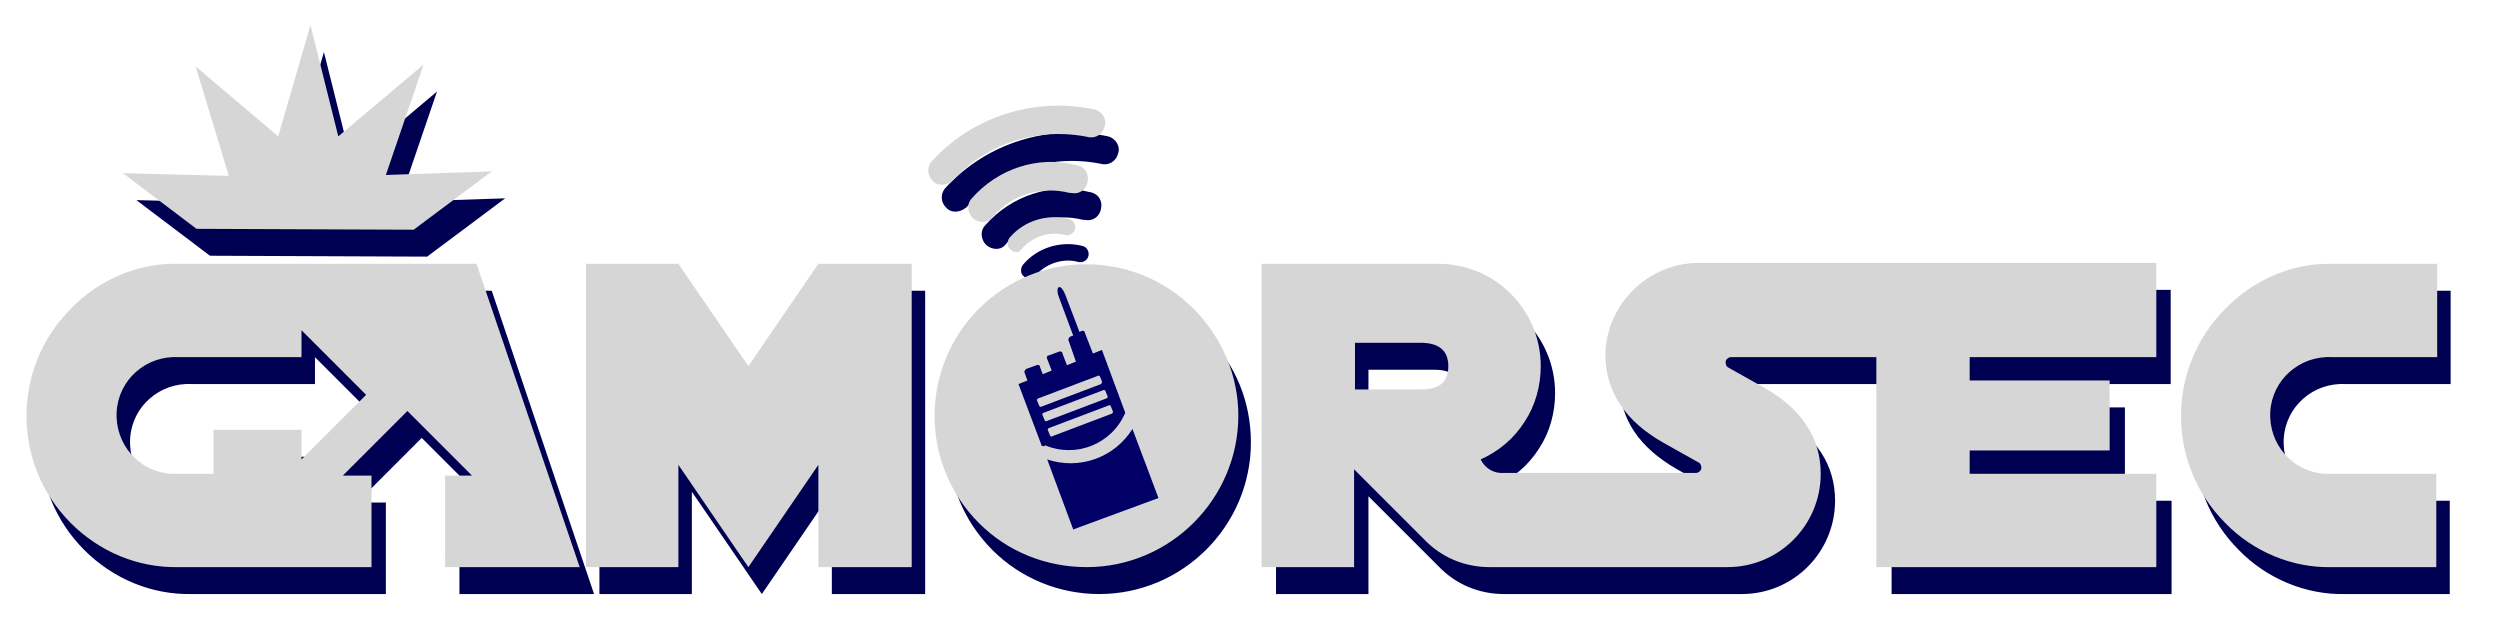 <?xml version="1.0" encoding="utf-8"?>
<!-- Generator: Adobe Illustrator 22.0.1, SVG Export Plug-In . SVG Version: 6.00 Build 0)  -->
<svg version="1.1" id="Calque_1" xmlns="http://www.w3.org/2000/svg" xmlns:xlink="http://www.w3.org/1999/xlink" x="0px" y="0px"
	 viewBox="0 0 278.6 70.4" style="enable-background:new 0 0 278.6 70.4;" xml:space="preserve">
<style type="text/css">
	.st0{fill:#000052;}
	.st1{fill:#D6D6D6;}
	.st2{fill:#000066;}
</style>
<title>logo-gamorsec</title>
<g id="Layer_2">
	<path class="st0" d="M9.4,61.3c-6.6-6.6-6.6-17.3,0-23.9l0,0c3.1-3.2,7.4-5.1,11.9-5h33.5l11.4,33.8h-15V56h3L47,48.8L39.8,56H43
		v10.2H21.4C16.9,66.3,12.6,64.5,9.4,61.3z M66.8,66.2V32.4h10.3l7.8,11.4l7.8-11.4h10.4v33.8H92.7V54.8l-7.8,11.4l-7.8-11.4v11.4
		H66.8z M110.6,61.3c-6.6-6.6-6.6-17.3,0-23.9l0,0c6.6-6.6,17.3-6.6,23.9,0c3.2,3.2,4.9,7.4,4.9,11.9c0,9.3-7.6,16.9-16.9,16.9
		C118.1,66.2,113.8,64.5,110.6,61.3L110.6,61.3z M142.2,66.2V32.4h19.7c6.3,0,11.4,5.1,11.4,11.4c0,2.2-0.6,4.4-1.8,6.2
		c-1.2,1.9-2.9,3.3-4.9,4.2c0.5,1,1.5,1.6,2.6,1.5h21.5c0.3-0.1,0.5-0.3,0.5-0.6c0-0.2-0.1-0.4-0.2-0.5l-4.1-2.3
		c-4.2-2.4-6.4-5.6-6.4-9.6c0-5.7,4.7-10.4,10.4-10.4h51v10.5h-20.8v2.6h15.7v7.8h-15.6v2.6H242v10.4h-31.2V42.8h-16.4
		c-0.3,0.1-0.5,0.3-0.5,0.6c0,0.2,0.1,0.4,0.2,0.5l4.1,2.3c4.2,2.4,6.3,5.6,6.3,9.6c0,5.7-4.6,10.4-10.4,10.4l0,0h-26.5
		c-2.8,0-5.4-1.1-7.3-3.1l-7.8-7.8v10.9H142.2z M249.5,61.3c-6.6-6.6-6.6-17.3,0-23.9l0,0c3.1-3.2,7.4-5.1,11.9-5h11.7v10.4h-11.7
		c-3.6-0.2-6.7,2.5-6.9,6.1c-0.2,3.6,2.5,6.7,6.1,6.9c0.2,0,0.5,0,0.7,0H273v10.4h-11.7C257,66.3,252.6,64.5,249.5,61.3z
		 M120.9,62.8l9.9-3.7l-3-8.1c-2.1,3.4-6.2,4.9-10,3.6L120.9,62.8z M25.3,55.8v-4.9h9.8v3.3l7.2-7.2l-7.2-7.2v0.8l0,0v2.2H24l0,0
		h-2.6c-3.6-0.2-6.7,2.5-6.9,6.1s2.5,6.7,6.1,6.9c0.2,0,0.5,0,0.7,0H25.3z M123.1,53.3c1.8-0.7,3.3-2.1,4.1-3.9l-2.8-7.4l-1,0.4
		l-0.9-2.4c-0.1-0.2-0.3-0.3-0.5-0.2l0,0l-0.2,0.1l-1.7-4.5c-0.2-0.6-0.5-1-0.7-0.9s-0.2,0.6,0,1.1l1.7,4.5l-0.3,0.1
		c-0.2,0.1-0.3,0.3-0.2,0.5l0,0l0.9,2.4l-1.1,0.4l-0.5-1.4c-0.1-0.2-0.3-0.3-0.5-0.2l-1.2,0.5c-0.2,0.1-0.3,0.3-0.2,0.4l0,0l0.5,1.4
		l-1.1,0.4l-0.3-0.9c-0.1-0.2-0.3-0.3-0.5-0.2l-1.2,0.5c-0.2,0.1-0.3,0.3-0.2,0.5l0.3,0.9l-1.1,0.4l2.7,7.2
		C119,53.9,121.1,54,123.1,53.3L123.1,53.3z M118.1,51.6l-0.2-0.6c0-0.1,0-0.2,0.1-0.3l6.9-2.6c0.1,0,0.2,0,0.3,0.1l0.2,0.6
		c0,0.1,0,0.2-0.1,0.3l-6.9,2.6C118.3,51.7,118.2,51.7,118.1,51.6L118.1,51.6z M117.5,49.8l-0.2-0.6c0-0.1,0-0.2,0.1-0.3l6.9-2.6
		c0.1,0,0.2,0,0.3,0.1l0,0l0.2,0.6c0,0.1,0,0.2-0.1,0.3l0,0l-6.9,2.6C117.7,50,117.5,49.9,117.5,49.8L117.5,49.8z M116.9,48.1
		l-0.2-0.6c0-0.1,0-0.2,0.1-0.3l0,0l6.9-2.6c0.1,0,0.2,0,0.3,0.1l0.2,0.6c0,0.1,0,0.2-0.1,0.3l-6.9,2.6
		C117,48.2,116.9,48.2,116.9,48.1L116.9,48.1z M162.9,43.8c0-1.7-1-2.6-3.1-2.6h-7.3v5.2h7.3C161.9,46.4,162.9,45.6,162.9,43.8z
		 M114.1,30.8c-0.4-0.3-0.4-0.9-0.1-1.3l0,0c1.6-1.9,4.2-2.7,6.6-2.1c0.5,0.1,0.8,0.6,0.7,1.1s-0.6,0.8-1.1,0.7
		c-1.8-0.5-3.7,0.2-4.9,1.6C115.1,31.2,114.5,31.2,114.1,30.8L114.1,30.8z M23.4,28.5l-8.2-6.2L27,22.6l-3.7-12.2l9.2,7.8l3.6-12.4
		l3.1,12.4l9.5-8l-4.2,12.3l11.8-0.4l-8.7,6.5L23.4,28.5L23.4,28.5z M109.9,27.3c-0.6-0.6-0.7-1.6-0.1-2.2c2.9-3.3,7.4-4.8,11.6-3.7
		c0.9,0.1,1.5,0.9,1.3,1.8c-0.1,0.9-0.9,1.5-1.8,1.3c-0.1,0-0.1,0-0.2,0c-3.2-0.8-6.5,0.2-8.6,2.7C111.6,27.9,110.6,27.9,109.9,27.3
		C110,27.3,110,27.3,109.9,27.3z M105.4,23.1c-0.6-0.6-0.6-1.6,0-2.2c4.6-5,11.5-7.1,18.1-5.7c0.8,0.2,1.4,1.1,1.1,1.9
		c-0.2,0.8-0.9,1.3-1.7,1.2c-5.6-1.2-11.4,0.6-15.2,4.8C107,23.7,106,23.8,105.4,23.1C105.4,23.2,105.4,23.1,105.4,23.1L105.4,23.1z
		"/>
	<path class="st1" d="M7.9,58.3c-6.6-6.6-6.6-17.3,0-23.9l0,0c3.1-3.2,7.4-5.1,11.9-5h33.3l11.5,33.8h-15V53h3l-7.2-7.2L38.2,53h3.2
		v10.2H19.9C15.4,63.3,11.1,61.5,7.9,58.3z M65.3,63.2V29.4h10.3l7.8,11.4l7.8-11.4h10.4v33.8H91.2V51.8l-7.8,11.4l-7.8-11.4v11.4
		H65.3z M109.1,58.3c-6.6-6.6-6.6-17.3,0-23.9l0,0c6.6-6.6,17.3-6.6,23.9,0c3.2,3.2,5,7.5,5,11.9c0,9.3-7.6,16.9-16.9,16.9
		C116.6,63.2,112.3,61.5,109.1,58.3L109.1,58.3z M140.6,63.2V29.4h19.7c6.3,0,11.4,5.1,11.4,11.4c0,2.2-0.6,4.4-1.8,6.2
		c-1.2,1.9-2.9,3.3-4.9,4.2c0.5,1,1.5,1.6,2.6,1.5h21.5c0.3-0.1,0.5-0.3,0.5-0.6c0-0.2-0.1-0.4-0.2-0.5l-4.1-2.3
		c-4.2-2.4-6.3-5.6-6.4-9.6c0-5.7,4.7-10.4,10.4-10.4h51v10.5h-20.8v2.6h15.6v7.8h-15.6v2.6h20.8v10.4h-31.2V39.8h-16.3
		c-0.3,0.1-0.5,0.3-0.5,0.6c0,0.2,0.1,0.4,0.2,0.5l4.1,2.3c4.2,2.4,6.3,5.6,6.3,9.6c0,5.7-4.6,10.4-10.4,10.4l0,0H166
		c-2.8,0-5.4-1.1-7.3-3.1l-7.8-7.8v10.9H140.6z M248,58.3c-6.6-6.6-6.6-17.3,0-23.9l0,0c3.1-3.2,7.4-5.1,11.9-5h11.7v10.4h-11.7
		c-3.6-0.2-6.7,2.5-6.9,6.1c-0.2,3.6,2.5,6.7,6.1,6.9c0.2,0,0.5,0,0.7,0h11.7v10.4h-11.7C255.5,63.3,251.1,61.5,248,58.3z
		 M23.8,52.8v-4.9h9.8v3.3l7.2-7.2l-7.2-7.2v0.8l0,0v2.2H22.5l0,0h-2.6c-3.6-0.2-6.7,2.5-6.9,6.1s2.5,6.7,6.1,6.9c0.2,0,0.5,0,0.7,0
		H23.8z M161.4,40.8c0-1.7-1-2.6-3.1-2.6H151v5.2h7.3C160.4,43.4,161.4,42.6,161.4,40.8z M112.6,27.8c-0.4-0.3-0.4-0.9-0.1-1.3l0,0
		c1.6-1.9,4.2-2.7,6.6-2.1c0.5,0.1,0.8,0.6,0.7,1.1s-0.6,0.8-1.1,0.7l0,0c-1.8-0.5-3.7,0.2-4.9,1.6C113.6,28.2,113,28.2,112.6,27.8
		L112.6,27.8z M21.9,25.5l-8.2-6.2l11.8,0.3L21.8,7.4l9.2,7.8l3.6-12.4l3.1,12.4l9.5-8L43,19.5l11.8-0.4l-8.7,6.5L21.9,25.5
		L21.9,25.5z M108.4,24.3c-0.6-0.6-0.7-1.6-0.1-2.2c2.9-3.3,7.4-4.8,11.6-3.7c0.9,0.1,1.5,0.9,1.3,1.8c-0.1,0.9-0.9,1.5-1.8,1.3
		c-0.1,0-0.1,0-0.2,0c-3.2-0.8-6.5,0.2-8.6,2.7C110.1,24.9,109.1,24.9,108.4,24.3C108.5,24.3,108.5,24.3,108.4,24.3z M103.9,20.1
		c-0.6-0.6-0.6-1.6,0-2.2c4.6-5,11.5-7.1,18.1-5.7c0.8,0.2,1.4,1.1,1.1,1.9c-0.2,0.8-0.9,1.3-1.7,1.2c-5.6-1.2-11.4,0.6-15.2,4.8
		C105.5,20.7,104.5,20.8,103.9,20.1C103.9,20.2,103.9,20.1,103.9,20.1L103.9,20.1z"/>
	<path class="st2" d="M119.6,59l-2.9-7.8c3.6,1.2,7.5-0.2,9.5-3.4l2.9,7.7L119.6,59z M116.1,49.7l-2.6-6.9l1-0.4l-0.3-0.8
		c-0.1-0.2,0-0.4,0.2-0.5l1.1-0.4c0.2-0.1,0.4,0,0.4,0.2l0,0l0.3,0.8l1-0.4l-0.5-1.3c-0.1-0.2,0-0.4,0.2-0.4l0,0l1.1-0.4
		c0.2-0.1,0.4,0,0.4,0.2l0,0l0.5,1.3l1-0.4l-0.8-2.3c-0.1-0.2,0-0.4,0.2-0.5l0.3-0.1l-1.6-4.3c-0.2-0.5-0.2-1,0-1.1l0,0
		c0.2-0.1,0.5,0.3,0.7,0.8l1.6,4.2l0.2-0.1c0.2-0.1,0.4,0,0.4,0.2l0.9,2.3l1-0.4l2.6,7c-1.5,3.5-5.5,5.1-9,3.6
		C116.5,49.8,116.3,49.7,116.1,49.7L116.1,49.7z M124,45.8l-0.2-0.5c0-0.1-0.2-0.2-0.3-0.1l0,0l-6.6,2.5c-0.1,0-0.2,0.2-0.1,0.3
		l0.2,0.5c0,0.1,0.2,0.2,0.3,0.1l6.6-2.5C124,46,124.1,45.9,124,45.8z M123.4,44.1l-0.2-0.5c0-0.1-0.2-0.2-0.3-0.1l-6.6,2.5
		c-0.1,0-0.2,0.2-0.1,0.3l0.2,0.5c0,0.1,0.2,0.2,0.3,0.1l6.6-2.5C123.4,44.4,123.5,44.2,123.4,44.1L123.4,44.1L123.4,44.1z
		 M122.8,42.5l-0.2-0.5c0-0.1-0.2-0.2-0.3-0.1l-6.6,2.5c-0.1,0-0.2,0.2-0.1,0.3l0.2,0.5c0,0.1,0.2,0.2,0.3,0.1l6.6-2.5
		C122.8,42.7,122.8,42.6,122.8,42.5L122.8,42.5z"/>
</g>
</svg>
